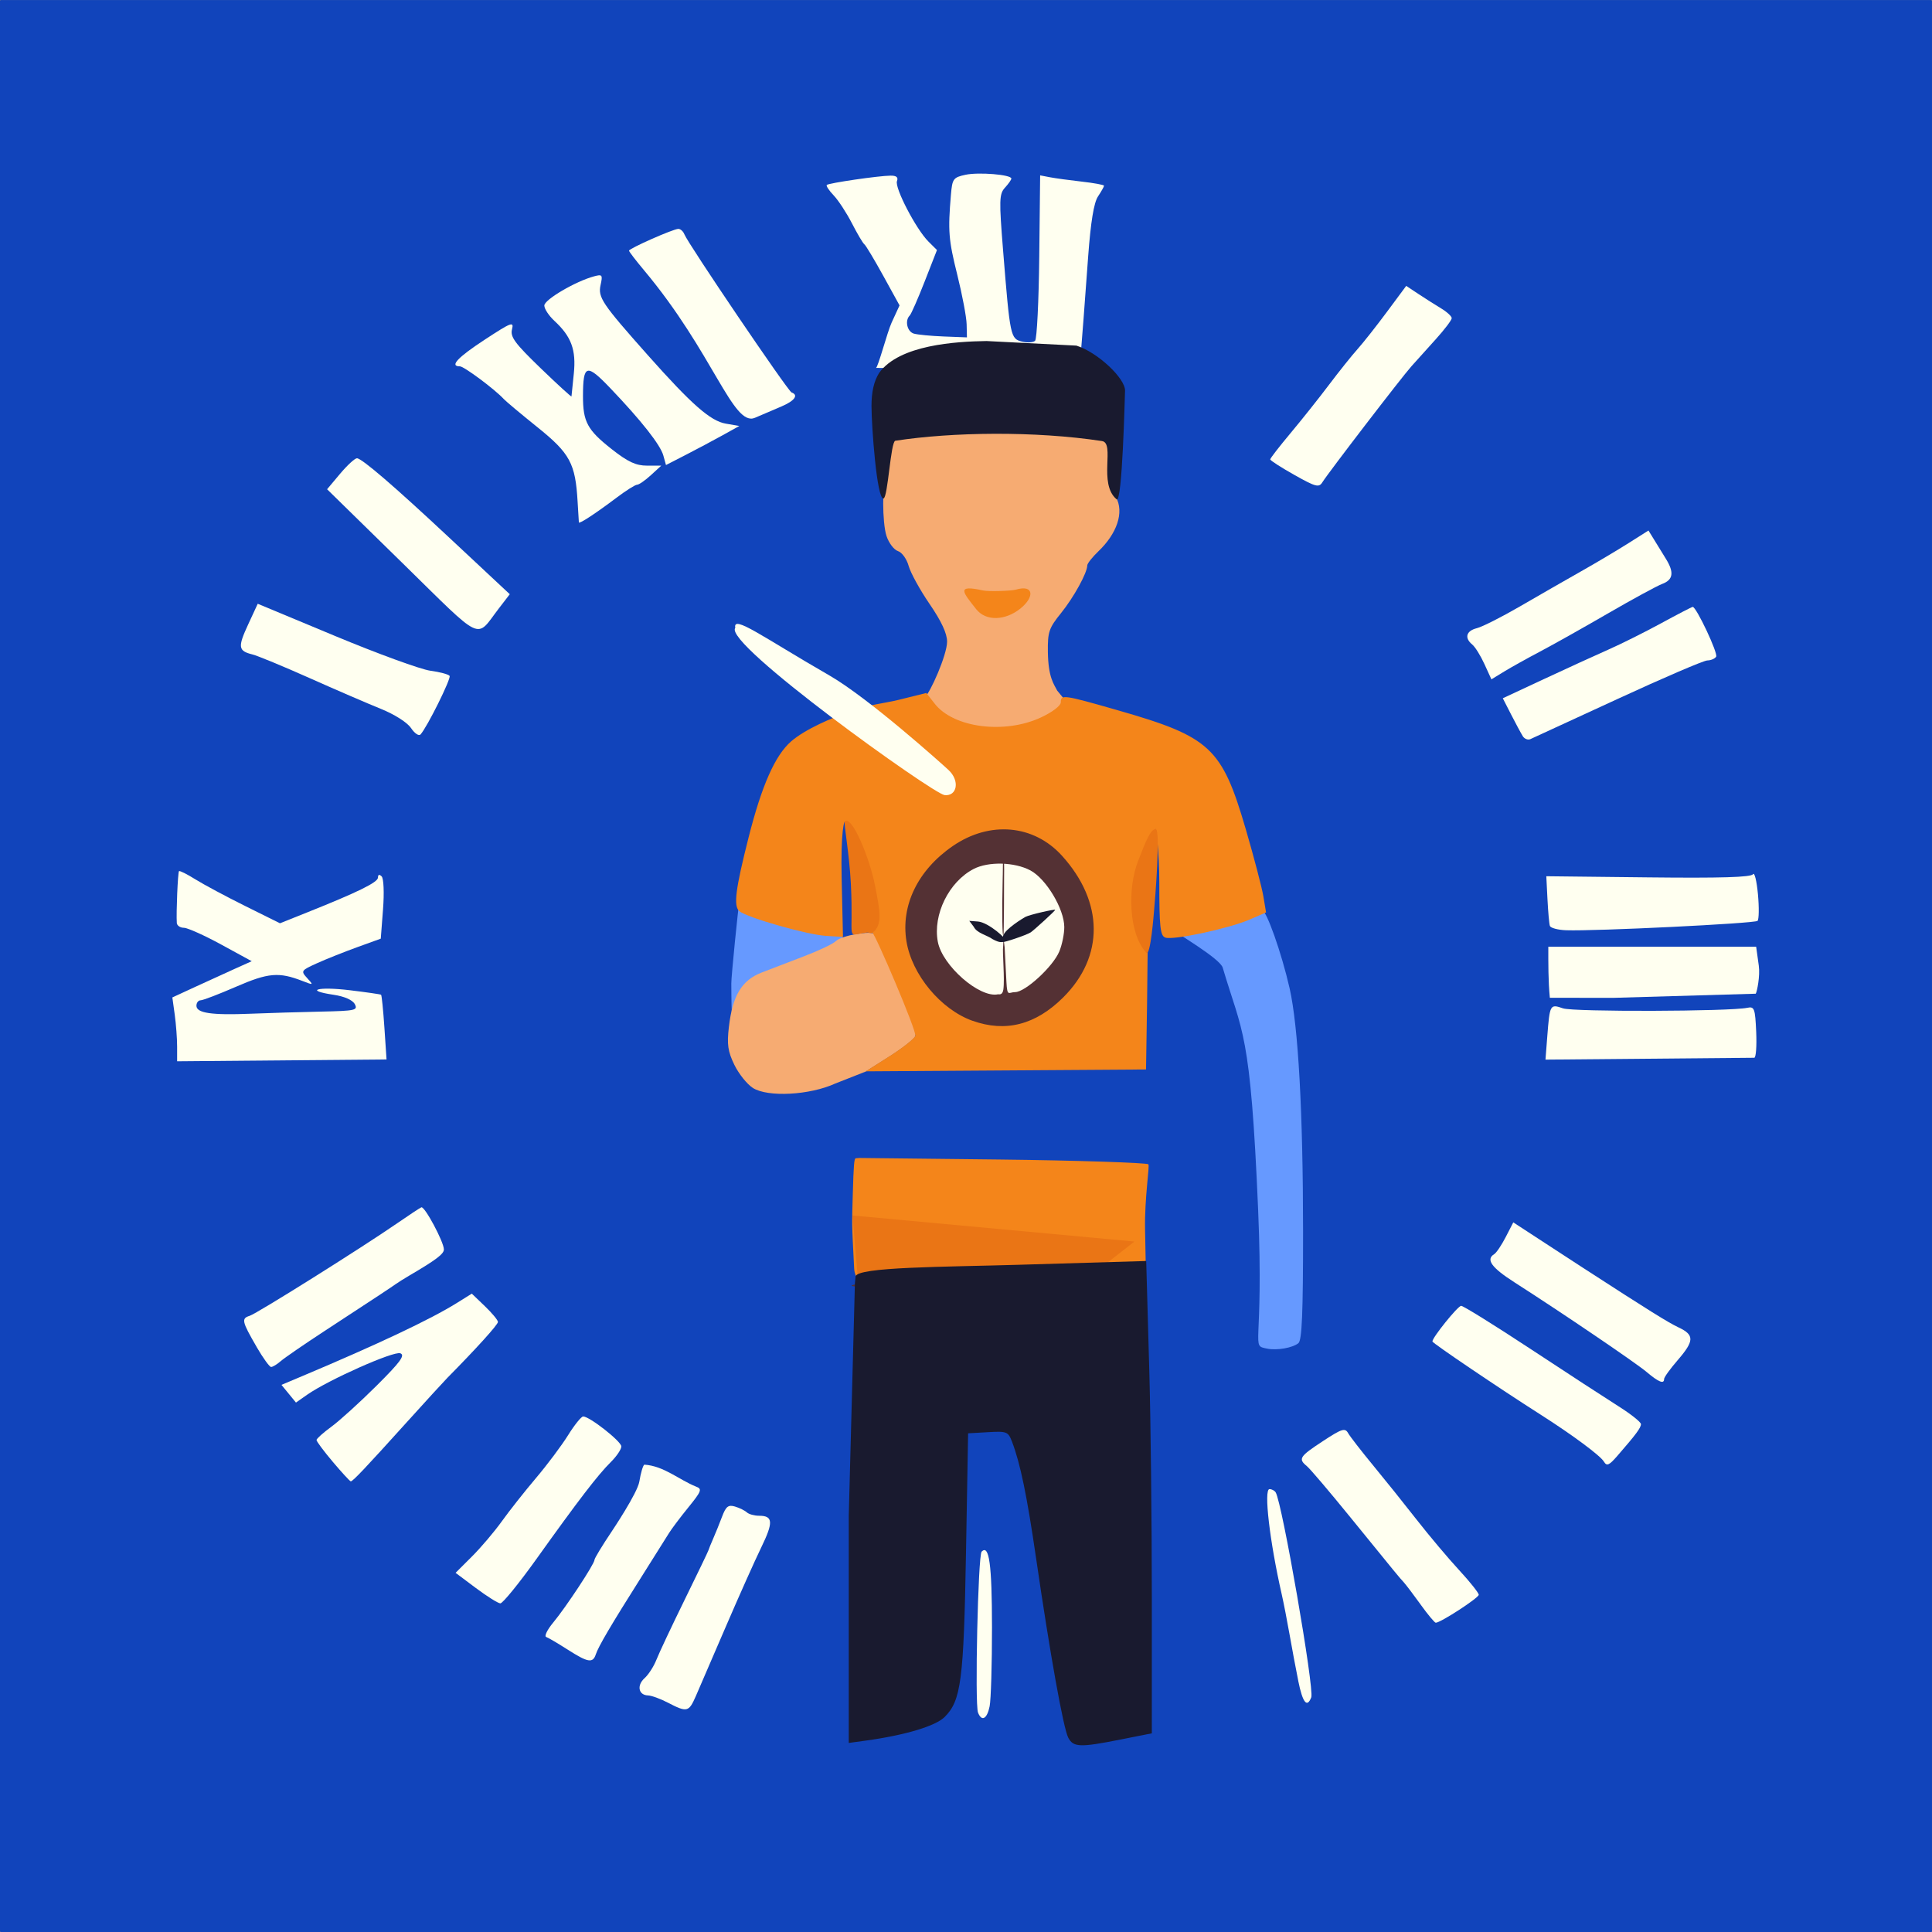 <?xml version="1.0" encoding="UTF-8"?>
<!-- Created with Inkscape (http://www.inkscape.org/) -->
<svg width="512" height="512" version="1.1" viewBox="0 0 512 512" xmlns="http://www.w3.org/2000/svg"><rect x="0" y="0" width="512" height="512" fill="#808080" stroke="none"/><g><rect x="-.002" y=".01" width="512" height="512" ry=".251" fill="#14b" stroke-width=".75"/></g><g transform="matrix(.867 0 0 .844 -48.95 -20.83)" fill="#fffff0" stroke-width=".892"><path d="m263.8 96.55c-1.531 0-15.07 6.148-15.07 6.843 0 0.286 2.058 3.046 4.576 6.132 21.25 26.05 27.19 49.3 33.91 46.34 2.207-0.97 5.872-2.58 8.145-3.578 4.009-1.761 5.264-3.563 3.05-4.381-1.118-0.413-31.63-46.67-32.77-49.67-0.351-0.928-1.179-1.686-1.84-1.686z"/><path d="m452.1 173.8c-4.058-2.343-7.378-4.539-7.378-4.879s2.789-4.041 6.198-8.224c3.409-4.183 8.705-11.02 11.77-15.2 3.064-4.177 6.984-9.213 8.711-11.19 1.727-1.978 5.782-7.257 9.012-11.73l5.873-8.133 3.714 2.53c2.043 1.392 5.172 3.433 6.953 4.535s3.242 2.484 3.246 3.07c5e-3 0.586-2.182 3.553-4.858 6.595-2.676 3.041-6.039 6.879-7.473 8.528-2.97 3.415-25.42 33.45-27.21 36.41-1.047 1.727-2.015 1.466-8.559-2.312z"/><path d="m233.4 188.7c-0.03-0.241-0.203-3.136-0.384-6.433-0.66-12.05-2.319-15.22-12.25-23.42-5.03-4.154-9.677-8.15-10.33-8.879-2.691-3.022-12.15-10.26-13.4-10.26-3.256 0-0.73-2.781 7.636-8.408 8.114-5.458 8.922-5.771 8.29-3.212-0.585 2.369 0.849 4.371 8.718 12.17 5.18 5.135 9.437 9.135 9.461 8.889 0.023-0.246 0.344-3.469 0.713-7.161 0.745-7.463-0.758-11.65-5.955-16.58-1.685-1.599-3.062-3.757-3.059-4.796 5e-3 -1.843 9.522-7.586 15.17-9.152 2.551-0.708 2.715-0.49 2.029 2.683-0.849 3.926 0.389 5.815 14.5 22.13 13.37 15.45 19.08 20.6 23.77 21.43l4.143 0.73-5.143 2.931c-2.829 1.612-7.876 4.373-11.21 6.134l-6.072 3.202-0.803-2.977c-0.907-3.364-6.713-10.94-16.2-21.14-7.282-7.833-8.336-7.534-8.365 2.371-0.024 8.192 1.319 10.74 8.879 16.84 4.861 3.924 7.317 5.096 10.68 5.096h4.373l-3.184 2.998c-1.751 1.649-3.648 2.998-4.214 2.998-0.566 0-3.38 1.822-6.252 4.05-6.347 4.921-11.47 8.371-11.54 7.779z"/><path d="m179.3 201.3-22.86-23 3.97-4.855c2.183-2.67 4.501-4.862 5.15-4.87 1.458-0.018 11.31 8.681 28.33 25.03 7.142 6.858 14.2 13.64 15.69 15.06l2.703 2.594-3.293 4.394c-7.316 9.762-4.255 11.24-29.69-14.36z"/><path d="m510.2 233.2c-1.17-2.635-2.842-5.394-3.716-6.131-2.479-2.09-1.875-4.309 1.399-5.144 1.643-0.419 7.62-3.524 13.28-6.9s14.01-8.298 18.56-10.94c4.545-2.639 11.04-6.605 14.44-8.813l6.173-4.015 1.795 2.993c0.987 1.646 2.592 4.323 3.566 5.949 2.534 4.229 2.195 6.532-1.15 7.824-1.606 0.62-9.067 4.789-16.58 9.263-7.512 4.474-16.84 9.856-20.73 11.96-3.889 2.103-8.835 4.931-10.99 6.284l-3.917 2.459z"/><path d="m182.1 253.3c-1.137-1.763-5.005-4.294-9.259-6.058-4.018-1.667-13.84-6.023-21.82-9.682-7.984-3.658-15.82-6.985-17.42-7.393-4.34-1.106-4.502-2.288-1.293-9.407l2.931-6.502 23.7 10.14c13.03 5.575 26.11 10.47 29.05 10.88s5.601 1.145 5.898 1.632c0.512 0.841-6.926 16.22-8.897 18.39-0.512 0.565-1.81-0.335-2.884-2z"/><path d="m521.9 255.8c-0.525-0.863-2.109-3.885-3.521-6.717l-2.566-5.149 12.55-6.018c6.903-3.31 15.74-7.461 19.63-9.226 3.896-1.765 11.21-5.513 16.25-8.331 5.041-2.817 9.37-5.122 9.62-5.122 1.108 0 7.795 14.59 7.162 15.63-0.388 0.638-1.604 1.171-2.702 1.186-1.098 0.015-13.42 5.445-27.38 12.07-13.96 6.622-25.99 12.31-26.74 12.65-0.746 0.333-1.786-0.101-2.31-0.964z"/><path d="m530.2 315.4c-0.21-0.659-0.541-4.437-0.735-8.393l-0.353-7.194 31.18 0.357c22.1 0.253 31.42-0.035 32-0.987 0.45-0.739 1.126 2.068 1.504 6.238 0.377 4.17 0.322 7.953-0.123 8.406-0.801 0.816-49.69 3.277-58.51 2.945-2.517-0.095-4.749-0.712-4.959-1.371z"/><path d="m549.5 338-19.31-0.026c-0.502-5.333-0.468-10.67-0.467-16.02h63.53l0.804 5.94c0.442 3.267-0.55 8.183-0.927 8.802z"/><path d="m529.4 350.2c0.775-10.2 0.839-10.31 4.825-8.903 3.213 1.138 50.99 0.99 56.33-0.175 2.153-0.469 2.392 0.199 2.71 7.579 0.192 4.452-0.074 8.1-0.59 8.108-0.517 9e-3 -15.09 0.143-32.38 0.3l-31.44 0.285z"/><path d="m110.6 353.3c0-2.538-0.329-7.049-0.73-10.02l-0.73-5.41 6.928-3.286c3.81-1.808 9.271-4.368 12.13-5.69l5.206-2.403-9.338-5.235c-5.136-2.879-10.27-5.244-11.4-5.255-1.136-0.011-2.109-0.694-2.163-1.518-0.211-3.264 0.311-15.9 0.671-16.27 0.211-0.214 2.465 0.946 5.01 2.578 2.545 1.632 9.401 5.402 15.24 8.378l10.61 5.412 8.191-3.36c15.71-6.446 21.77-9.505 21.77-11 0-0.949 0.412-1.084 1.115-0.366 0.631 0.644 0.816 5.138 0.426 10.35l-0.689 9.209-7.214 2.681c-3.968 1.474-9.492 3.74-12.28 5.034-4.889 2.273-4.993 2.433-3.008 4.66 2.001 2.246 1.963 2.27-1.43 0.914-7.21-2.881-10.45-2.593-20.29 1.798-5.253 2.346-10.13 4.266-10.84 4.266-0.706 0-1.284 0.766-1.284 1.703 0 2.311 4.596 3.01 16.53 2.514 5.519-0.229 15.2-0.529 21.51-0.666 10.55-0.229 11.38-0.419 10.36-2.359-0.684-1.297-3.179-2.425-6.48-2.927-9.141-1.392-4.84-2.64 4.928-1.43 5.075 0.629 9.391 1.269 9.591 1.423 0.2 0.154 0.657 4.79 1.017 10.3l0.654 10.02-64.01 0.57z"/><path d="m324.2 140.2c0.614 0 3.466-11.26 4.798-14.23l2.421-5.397-4.979-9.292c-2.739-5.11-5.339-9.561-5.778-9.891-0.439-0.33-2.149-3.297-3.8-6.595-1.651-3.297-4.164-7.245-5.586-8.772-1.421-1.527-2.366-2.999-2.099-3.27 0.592-0.601 15.85-2.889 19.49-2.922 1.806-0.016 2.415 0.515 1.964 1.712-0.775 2.052 5.832 15.1 9.598 18.96l2.628 2.69-3.757 9.868c-2.066 5.427-4.122 10.24-4.568 10.69-1.561 1.586-0.793 5.064 1.255 5.68 1.136 0.341 5.253 0.747 9.149 0.902l7.083 0.281-0.092-4.118c-0.051-2.265-1.335-9.244-2.854-15.51-2.677-11.04-2.886-13.75-1.948-25.16 0.411-5.005 0.717-5.436 4.439-6.265 4.031-0.898 14.03-0.05 14.03 1.189 0 0.368-0.878 1.654-1.952 2.859-1.766 1.982-1.819 3.872-0.561 19.88 2.114 26.9 2.247 27.55 5.754 28.45 1.652 0.421 3.457 0.304 4.013-0.261 0.556-0.564 1.131-12.48 1.278-26.48l0.268-25.45 2.978 0.587c1.638 0.323 6.032 0.94 9.766 1.373 3.733 0.432 6.788 1.013 6.788 1.29 0 0.277-0.834 1.797-1.854 3.377-1.258 1.95-2.222 8.006-3 18.84-0.63 8.783-2.194 31.24-2.726 35.52z"/><path d="m134.9 447.6c-4.524-8.027-4.721-8.924-2.136-9.761 2.248-0.728 34.19-21.32 45.17-29.11 3.544-2.517 6.837-4.747 7.319-4.955 1-0.434 6.901 10.9 6.889 13.23-7e-3 1.411-2.4 3.271-10.47 8.134-1.641 0.989-3.541 2.211-4.222 2.715-1.401 1.037-5.822 4.031-21.9 14.83-6.168 4.142-12.14 8.365-13.28 9.384-1.136 1.019-2.464 1.845-2.951 1.835-0.487-0.01-2.478-2.842-4.424-6.295z"/><path d="m559.8 455.5c-3.448-2.982-25.57-18.4-40.43-28.18-7.03-4.626-8.821-7.19-6.181-8.847 0.659-0.413 2.24-2.827 3.513-5.363l2.316-4.611 9.767 6.544c5.372 3.599 10.56 7.074 11.54 7.722 20.21 13.45 26.01 17.17 29.22 18.72 4.879 2.359 4.826 4.224-0.295 10.3-2.272 2.697-4.132 5.345-4.132 5.886 0 1.682-1.634 1.015-5.312-2.166z"/><path d="m546.7 483.6c-1.089-1.88-9.667-8.414-19.4-14.78-12.51-8.182-33.01-22.42-33.01-22.93 0-1.261 7.765-11.15 8.789-11.19 0.614-0.026 10.18 6.082 21.25 13.57 11.07 7.491 23.19 15.6 26.92 18.02s6.788 4.92 6.788 5.552c0 1.153-1.498 3.224-7.203 9.961-2.565 3.029-3.246 3.325-4.132 1.797z"/><path d="m158.2 483.7c-2.759-3.353-5.005-6.446-4.989-6.873 0.015-0.427 2.065-2.306 4.554-4.176 2.49-1.87 8.685-7.648 13.77-12.84 7.313-7.472 8.833-9.602 7.283-10.21-2.006-0.782-22 8.356-28.47 13.01l-3.423 2.464-4.43-5.557 6.228-2.695c23.3-10.08 39.42-17.91 47.37-23.01l4.579-2.936 3.996 3.934c2.198 2.164 3.996 4.393 3.996 4.954 0 0.847-6.635 8.379-15.45 17.54-1.032 1.073-6.61 7.337-12.4 13.92-12.79 14.56-16.53 18.61-17.14 18.59-0.254-0.012-2.72-2.765-5.48-6.118z"/><path d="m201.9 523.3-6.185-4.76 5.005-5.132c2.753-2.823 6.864-7.799 9.136-11.06 2.272-3.26 6.955-9.347 10.4-13.53 3.45-4.18 7.878-10.25 9.841-13.49 1.962-3.239 4.043-5.889 4.625-5.889 1.934 0 11.58 7.768 11.65 9.385 0.04 0.875-1.388 3.076-3.173 4.892-3.976 4.043-9.908 11.98-22.71 30.39-5.389 7.749-10.39 14.06-11.1 14.02-0.718-0.038-4.089-2.211-7.491-4.829z"/><path d="m490.7 528.5c-2.197-3.133-4.545-6.31-5.217-7.061-1.459-1.629-1.641-1.857-16.29-20.37-6.326-7.999-12.3-15.21-13.27-16.03-2.721-2.294-2.264-3.028 4.879-7.844 5.806-3.914 6.784-4.235 7.721-2.535 0.59 1.071 4.004 5.598 7.586 10.06 3.582 4.462 9.618 12.19 13.41 17.18 3.794 4.987 9.607 12.08 12.92 15.76 3.31 3.679 6.018 7.173 6.018 7.766 0 0.982-11.67 8.778-13.14 8.778-0.345 0-2.426-2.563-4.623-5.696z"/><path d="m229.9 542.6c-2.922-1.923-5.841-3.686-6.487-3.918-0.646-0.232 0.314-2.266 2.135-4.521 3.931-4.868 12.62-18.41 12.62-19.68 0-0.488 2.391-4.539 5.312-9.003 0.029-0.045 7.83-11.97 8.405-15.61 0.418-2.653 1.1-5.037 1.517-5.298 5.995 0.401 10.55 4.721 15.83 6.903 1.909 0.716 1.65 1.427-2.366 6.507-2.48 3.137-5.15 6.782-5.935 8.101-0.784 1.319-4.583 7.524-8.441 13.79-9.285 15.08-13.1 21.74-13.92 24.28-0.912 2.831-2.414 2.562-8.664-1.552z"/><path d="m453.3 552.5c-0.744-3.792-1.952-10.4-2.683-14.69-0.732-4.287-1.809-9.952-2.394-12.59-3.68-16.61-5.528-32.97-3.724-32.97 0.695 0 1.543 0.459 1.884 1.021 1.983 3.258 11.87 61.74 10.88 64.36-1.293 3.423-2.63 1.696-3.969-5.127z"/><path d="m260.6 559.3c-2.272-1.216-5.005-2.237-6.071-2.268-2.913-0.087-3.503-3.164-1.04-5.427 1.195-1.099 2.828-3.713 3.627-5.808 0.8-2.096 4.677-10.55 8.616-18.8 3.939-8.244 7.223-15.26 7.297-15.59 0.074-0.33 0.712-1.948 1.418-3.597 0.706-1.649 1.934-4.765 2.728-6.925 1.18-3.208 1.902-3.788 3.944-3.163 1.375 0.421 3.005 1.244 3.622 1.829 0.617 0.585 2.312 1.064 3.767 1.064 4.255 0 4.385 2.033 0.637 9.942-1.941 4.094-6.804 15.27-10.81 24.83-4.003 9.563-8.14 19.41-9.194 21.88-2.142 5.028-2.691 5.158-8.544 2.026z"/><path d="m355.4 562.4c-1.014-2.685 0.012-49.42 1.11-50.53 2.304-2.339 3.147 3.98 3.164 23.7 0.01 11.62-0.314 22.82-0.72 24.88-0.786 3.992-2.441 4.903-3.554 1.956z"/></g><g><path d="m335.8 357.4c-4.549-0.901-0.823 0.177-2.374-36.62-2.023-47.99-4.209-46.8-9.393-64.34-0.724-2.45-12.53-9.276-12.53-9.602-1e-5 -0.316 3.713-1.877 12.37-6.309 1.491-0.763 10.1 0.754 10.63 0.754 1.12 0 5.089 11.11 7.254 20.61 2.296 10.08 3.559 32.84 3.57 64.35 8e-3 21.79-0.293 28.97-1.245 29.72-1.583 1.251-5.663 1.961-8.283 1.443zm-142-96.69c-0.025-1.902 1.891-20.72 2.069-21.15 1.125-2.71 4.121 2.477 7.685 3.524s8.412 2.406 10.78 3.021c2.363 0.615 8.723 0.922 8.424 1.405-0.299 0.483 4.84 4.291 1.118 5.513-8.846 2.905-26.58 19.19-28.7 21.81-1.444 1.789-1.352-12.72-1.371-14.12z" fill="#69f" style="mix-blend-mode:normal"/><path d="m199.5 288.3c-1.536-0.982-3.74-3.741-4.898-6.131-1.72-3.55-1.983-5.387-1.439-10.03 0.977-8.347 3.409-12.37 8.723-14.42 2.432-0.941 7.55-2.906 11.37-4.366 3.822-1.46 7.519-3.223 8.216-3.919 1.543-1.542 9.479-2.93 10.48-1.832 0.395 0.435 2.869 2.369 3.829 5.404s3.076 9.524 4.979 13.32 2.079 7.523 1.785 8.288c-0.294 0.765-3.371 3.186-6.838 5.38l-6.304 3.988-8.032 3.159c-6.757 3.101-17.91 3.698-21.87 1.171zm53.88-97.53c-4.205-1.909-9.792-5.059-8.287-6.06 1.337-0.89 5.895-11.16 5.895-14.66 0-2.178-1.496-5.4-4.633-9.979-2.548-3.719-5.047-8.261-5.553-10.09-0.51-1.846-1.773-3.601-2.835-3.938-1.053-0.334-2.419-2.134-3.035-4.001-1.163-3.521-1.168-14.57-7e-3 -14.57 0.364 0 0.204-2.519-0.354-5.598-0.829-4.569-0.751-5.765 0.422-6.507 0.79-0.5 14.16-0.916 29.72-0.924 21.73-0.012 30.8-0.38 31.14 0.584 0.244 0.69-0.176 5.559-0.44 8.611-0.373 4.308-0.546 6.566 0.265 7.992 2.396 4.217 0.168 9.908-4.523 14.4-1.66 1.59-3.018 3.302-3.018 3.805 0 1.965-3.569 8.453-6.959 12.65-3.208 3.973-3.552 4.992-3.48 10.3 0.093 6.818 1.622 8.547 2.47 10.23 1.391 1.723 2.915 3.344 2.915 4.157s-3.191 5.257-6.09 6.606c-6.661 3.1-17.89 1.815-24.03-0.97z" fill="#f6ab72"/><ellipse cx="265.3" cy="245.9" rx="19.35" ry="20.92" fill="#fffff0"/><path d="m286.4 339.4c-29.71-3.13-59.44 8.306-60.04-3.233-0.658-12.63-0.588-11.67-0.368-19.49 0.228-8.109 0.374-9.692 0.796-9.727l0.951-0.077 37.25 0.412c20.49 0.227 38.94 0.864 39.34 1.26s-1.037 8.915-0.875 17.29l0.266 13.76-5.02 0.095zm-50.67-59.49c3.467-2.202 6.544-4.63 6.838-5.396 0.438-1.141-10.48-26.71-11.44-27.47-0.872-0.69-0.406-0.649-0.477-1.254-0.7-5.944-3.37-14.44-6.599-27.88-0.273-1.137-1.293 2.351-1.004 14.97l0.353 15.42-4.518-0.283c-5.021-0.314-20.83-4.82-22.93-6.533-1.622-1.328-1.071-5.748 2.442-19.6 3.481-13.73 6.992-21.66 11.23-25.38 3.826-3.357 11.46-6.507 14.26-7.373 13.04-4.045-3.468 6.415 3.471-0.773 1.414-1.465 6.851-1.909 10.85-2.904l7.276-1.808 2.241 2.859c4.997 6.378 18.48 8.118 28.13 3.63 3.027-1.409 5.271-3.113 5.271-4.004 0-2.132 0.662-2.041 14.99 2.064 24.65 7.063 27.7 9.889 34.03 31.55 2.168 7.423 4.265 15.42 4.66 17.78l0.717 4.281-4.358 1.887c-5.568 2.411-20.31 5.553-22.37 4.766-1.32-0.506-1.569-2.84-1.569-14.68 0-8.032-0.873-14.61-0.936-14.08-2.373 19.95-2.063 29.5-2.303 46.25l-0.275 17.47-74.3 0.497zm34.63-13.61c2.485-0.566 7.374-5.184 9.405-6.518 2.668-2.211 4.408-3.985 4.518-7.489 0.605-19.3 1.373-20.41-13.98-27.01-8.84-3.801-10.52-3.538-18.59 4.29-10.93 10.6-12.62 21.54-1.861 32 7.556 7.346 11.53 6.766 20.5 4.724zm-11.69-104.9c-3.501-4.448-5.414-6.543 1.832-4.922 1.484 0.332 7.565 0.12 8.685-0.212 4.869-1.443 5.024 1.97 1.211 5.019-3.929 3.143-9.083 3.476-11.73 0.115z" fill="#f4851a"/><path d="m242.6 338.9c-8.538-0.027-14.34-0.251-15.35-1.256l-1.324-15.53 74.71 6.904-12.82 10.03zm61.16-86.43c-4.743-5.203-4.941-17.18-2.133-24.37 1.974-5.058 3.281-8.394 4.637-8.394 1.364 0-0.185 19.11-0.408 21.45-0.059 0.613-0.954 12.57-2.096 11.32zm-78.27-18.22c-0.402-8.026-1.941-16.23-1.633-16.54 1.864-1.863 6.649 9.726 8.072 17.14 1.218 6.344 2.09 10.28-0.694 12.31-0.505 0.368-0.692-0.127-1.725 8e-3 -5.526 0.723-3.24 2.676-4.02-12.91z" fill="#ea7515"/><path d="m226.1 340.5c0.966-0.252 2.548-0.252 3.514 0s0.176 0.459-1.757 0.459-2.723-0.206-1.757-0.459zm31.62-69.98c-8.412-3-16.06-12.21-17.5-21.07-1.54-9.488 3.016-18.87 12.26-25.23 9.811-6.754 21.48-5.713 28.98 2.586 11.08 12.26 11.19 26.7 0.292 37.53-7.316 7.268-15.26 9.309-24.03 6.178zm8.13-19.81 0.093-2.074 0.305 2.494 0.469 9.13c0.208 4.039 0.6 2.659 2.3 2.659 2.69 0 10.02-6.736 11.7-10.75 0.744-1.776 1.342-4.711 1.329-6.522-0.034-4.8-4.827-12.78-8.997-14.99-4.204-2.223-11.1-2.398-15.01-0.381-6.57 3.395-10.86 12.1-9.505 19.3 1.192 6.352 11.1 14.99 15.96 13.92 0.197-0.043 1.167 0.361 1.398-1.229 0.415-2.857-0.288-9.805-0.05-11.55zm-0.1-19.07c0.029-1.17-0.042-4.212 0.279-3.411 0.131 0.326 0.063 4.193 0.064 4.515 1e-3 0.393-0.01 15.04-0.194 15.22-0.256 0.255-0.42-5.277-0.178-15.15z" fill="#543134"/><path d="m283.1 460.5c-1.287-2.403-4.834-22.19-8.525-47.54-2.417-16.61-4.185-25.16-6.387-30.91-1.015-2.65-1.382-2.795-6.353-2.509l-5.276 0.303-0.559 31.61c-0.6 33.87-1.291 39.2-5.651 43.56-2.421 2.42-10.52 4.842-20.98 6.275l-4.438 0.608v-60.21l1.63-61.63 0.177-1.761c0.258-2.573 23.74-2.54 42.9-3.107l34.12-1.01 0.826 29.36c0.361 12.83 0.661 39.64 0.662 59.57l2e-3 36.24-8.283 1.643c-10.77 2.137-12.5 2.077-13.87-0.487zm-25.05-214.9-1.182-1.562 2.291 0.174c2.774 0.211 7.881 4.746 7.268 5.103-0.753 0.44-1.414 0.646-3.383-0.432-1.494-1.08-4.142-1.555-4.994-3.283zm7.811 2.352c0.524-1.755 5.283-4.644 5.882-4.965 1.104-0.591 7.88-2.137 7.88-1.862 0 0.276-5.545 5.32-6.463 5.951-1.032 0.71-7.342 2.818-7.437 2.559-0.202-0.552-0.245-0.402 0.138-1.683zm-34.91-140.2c0-3.915 0.622-6.657 2.024-8.924 5.406-7.482 20.36-8.317 28.44-8.453l23.85 1.218c5.662 1.78 13.03 8.761 12.88 11.99-0.058 1.224-0.72 30-2.241 28.73-4.959-4.166-0.3-14.89-3.874-15.43-17.84-2.708-39.71-2.394-54.76-0.079-1.243 0.191-1.97 15.08-3.13 15.3-1.777 0.344-3.182-19.33-3.182-24.35z" fill="#191a2f"/><path d="m250.3 210.7c-3.023-0.339-58.85-40.29-55.44-44.3-0.719-3.61 7.18 2.372 24.92 12.59 10.46 6.023 29.96 23.55 31.57 25.05 3.117 2.89 2.275 7.041-1.043 6.67z" fill="#fffff0" stroke-width=".996"/></g></svg>
